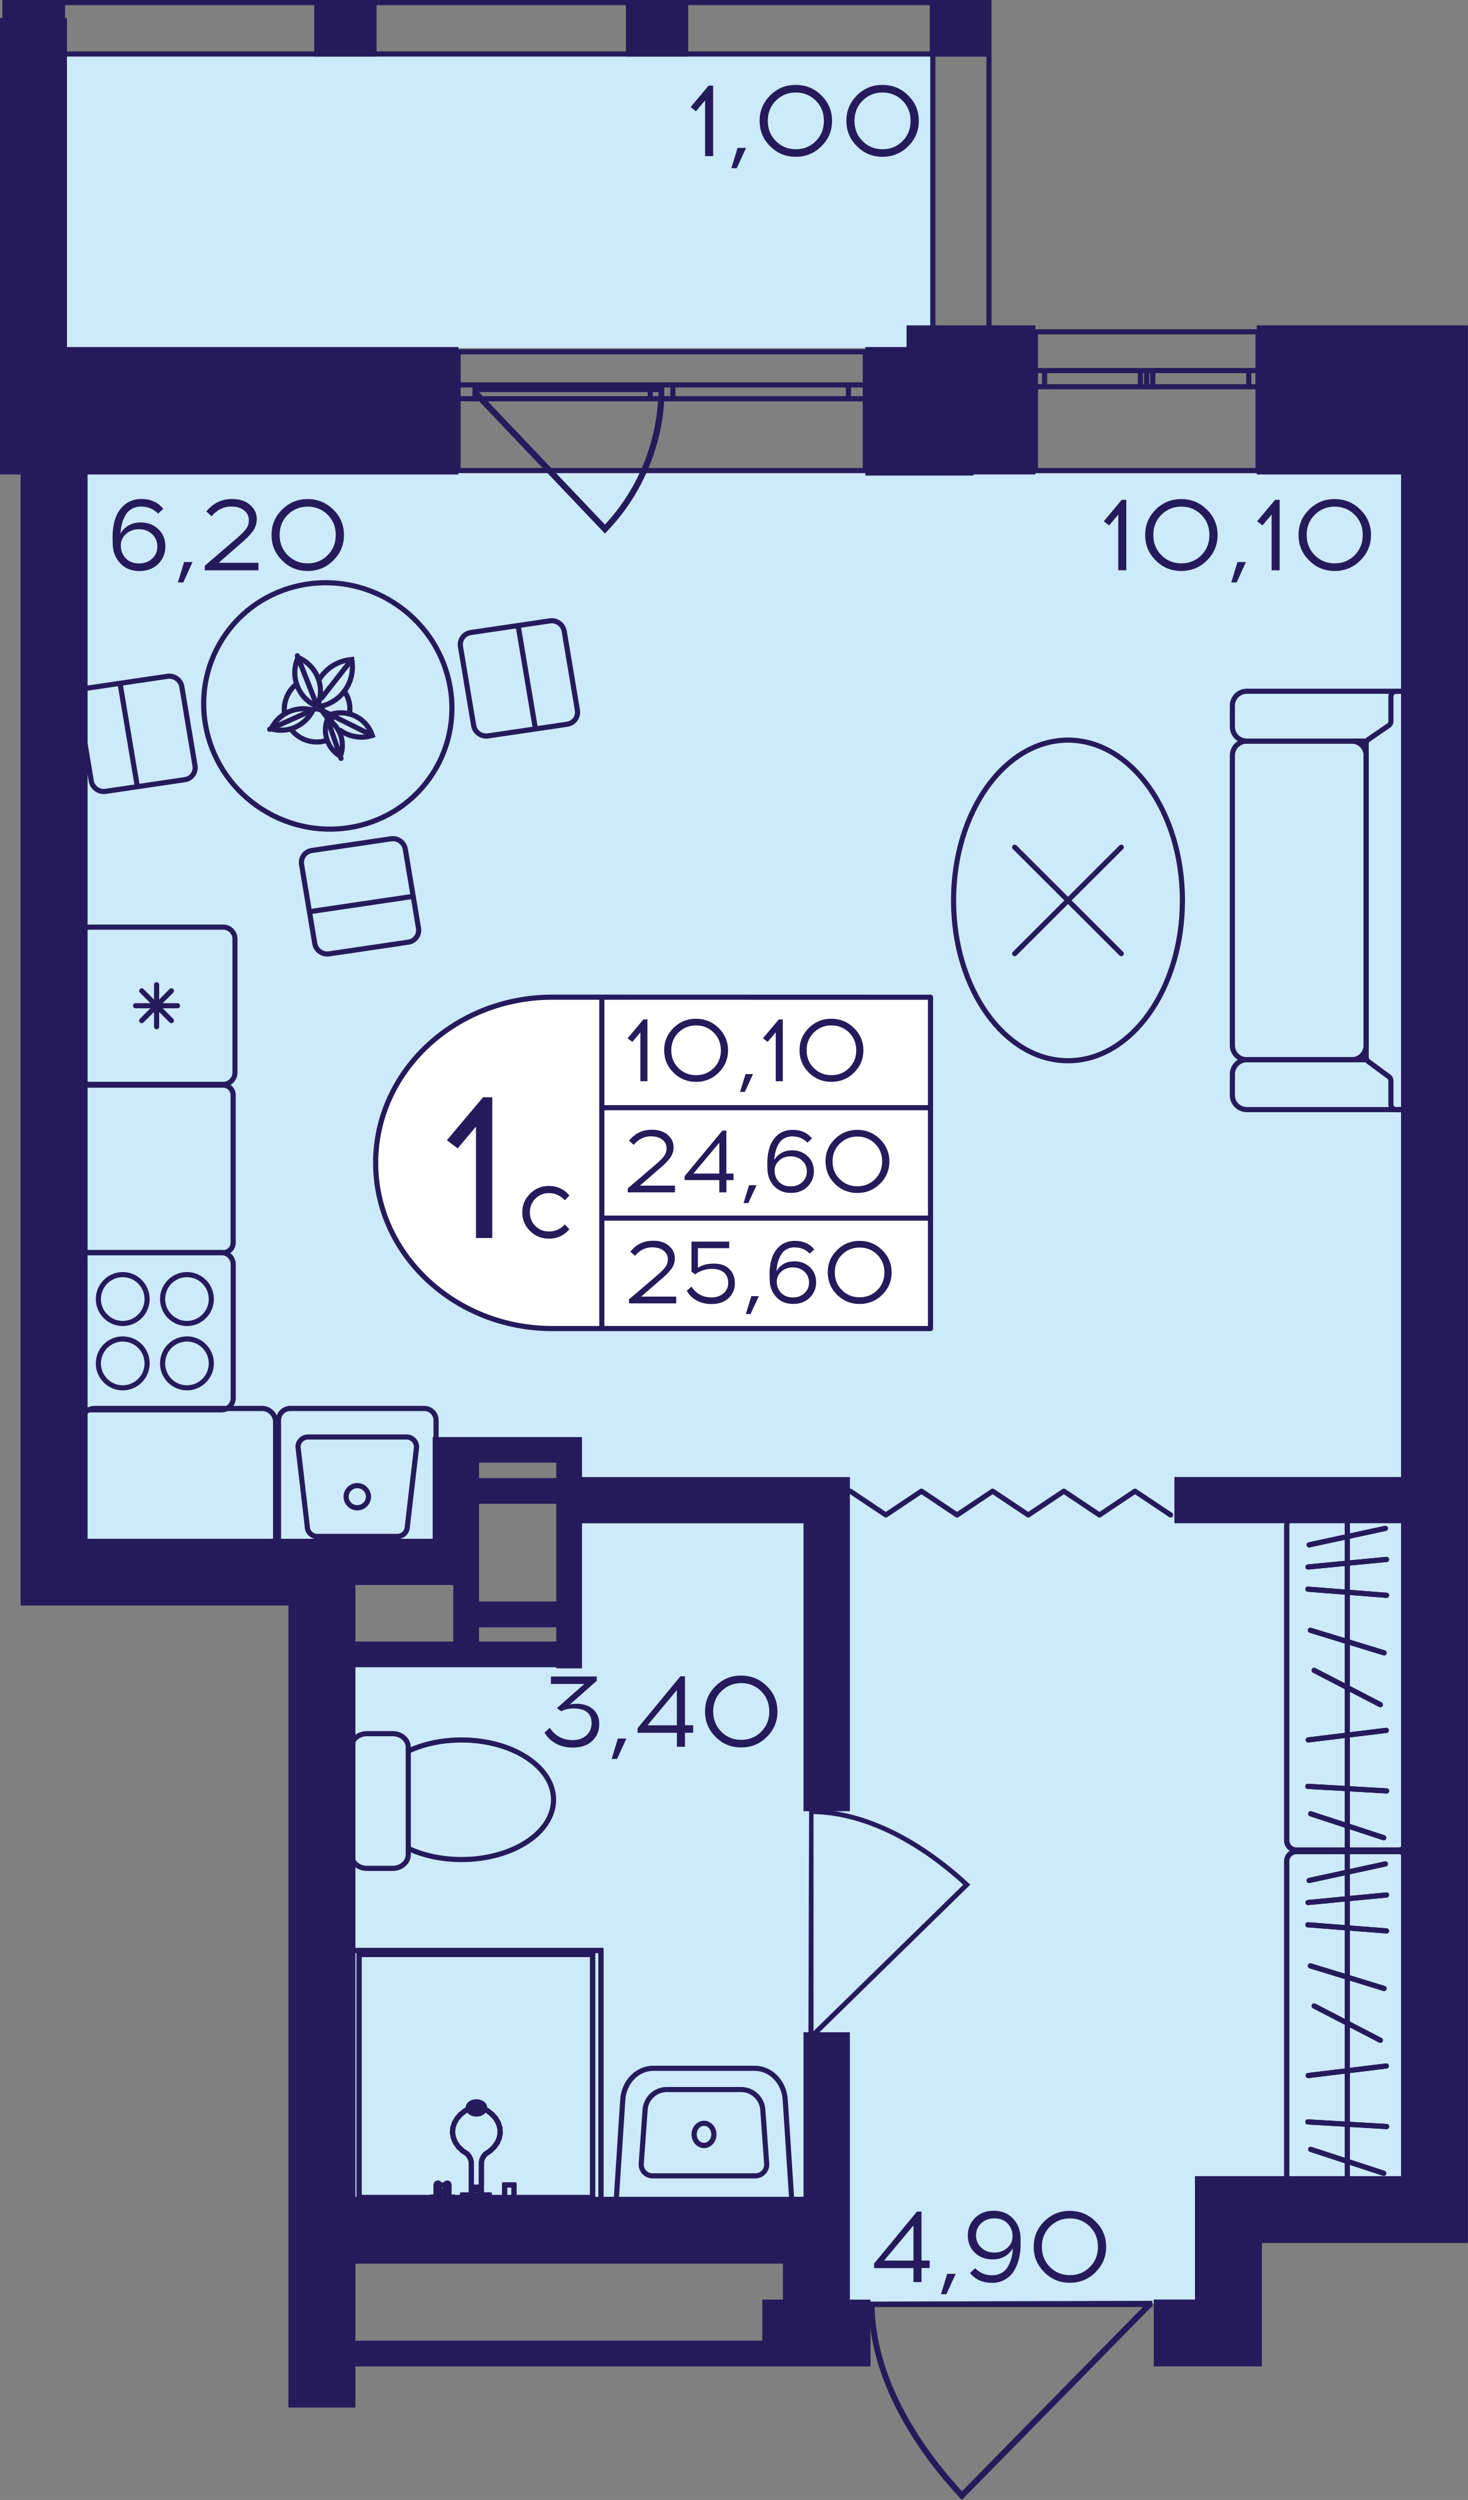 <?xml version="1.0" encoding="utf-8"?>
<!-- Generator: Adobe Illustrator 24.3.0, SVG Export Plug-In . SVG Version: 6.00 Build 0)  -->
<svg version="1.1" id="Слой_1" xmlns="http://www.w3.org/2000/svg" xmlns:xlink="http://www.w3.org/1999/xlink" x="0px" y="0px"
	 viewBox="0 0 235.02 400" style="enable-background:new 0 0 235.02 400;" xml:space="preserve">
<rect x="0" y="0" width="235.02" height="400" fill="#808080" stroke="none"/>
<path style="fill:#CDEAFA;" d="M49.89,358.48c27.49,0,54.97,0,82.46,0c0,3.35,0,6.7,0,10.05c20.89,0,41.78,0,62.67,0
	c0-4.45,0-8.89,0-13.34c12.09,0,24.19,0,36.28,0c0-93.23,0-186.46,0-279.69c-74.77,0-149.53,0-224.3,0c0,58.19,0,116.38,0,174.57
	c21.99,0,43.98,0,65.97,0c0-6.58,0-13.16,0-19.74c6.6,1.1,13.19,2.19,19.79,3.29c0,9.87,0,19.74,0,29.61
	c-14.29,1.04-28.59,2.08-42.88,3.11C49.89,297.06,49.89,327.77,49.89,358.48z"/>
<rect x="8.42" y="8.93" transform="matrix(-1 -1.224647e-16 1.224647e-16 -1 157.502 64.633)" style="fill:#CDEAFA;" width="140.66" height="46.77"/>
<g>
	<path style="fill:none;stroke:#251B5B;stroke-width:0.824;stroke-miterlimit:10;" d="M73.34,56.29l65.19,0v19l-65.19,0V56.29z
		 M138.54,56.29l-65.19,0 M138.54,75.29l-65.19,0 M138.54,61.59h-2.71v2.22h2.71V61.59z M105.92,63.8h1.8v-2.22h-1.8V63.8z
		 M135.83,61.59h-28.11v2.22l28.11,0V61.59z M105.92,61.59h-1.82v2.22h1.82V61.59z M73.34,63.8h2.71v-2.22h-2.71V63.8z M104.1,61.59
		H76.05v2.22h28.05V61.59z M138.54,61.59h-2.71 M135.83,61.59v2.22 M135.83,63.8h2.71 M105.92,63.8h1.8 M107.72,63.8v-2.22
		 M107.72,61.59h-1.8 M135.83,61.59h-28.11 M107.72,63.8l28.11,0 M105.92,61.59h-1.82 M104.1,61.59v2.22 M104.1,63.8h1.82
		 M73.34,63.8h2.71 M76.05,63.8v-2.22 M76.05,61.59h-2.71 M104.1,61.59H76.05 M76.05,63.8h28.05"/>
</g>
<g>
	<path style="fill:none;stroke:#251B5B;stroke-width:0.824;stroke-miterlimit:10;" d="M165.76,53.09l35.65,0v22.2h-35.65V53.09z
		 M201.4,53.09l-35.65,0 M201.4,75.3h-35.65 M201.4,59.29h-1.48v2.59h1.48V59.29z M183.57,61.88h0.98v-2.59h-0.98V61.88z
		 M199.92,59.29h-15.37v2.59h15.37V59.29z M183.57,59.29h-1v2.59h1V59.29z M165.76,61.88h1.48v-2.59h-1.48V61.88z M182.57,59.29
		l-15.34,0v2.59l15.34,0V59.29z M201.4,59.29h-1.48 M199.92,59.29v2.59 M199.92,61.88h1.48 M183.57,61.88h0.98 M184.55,61.88v-2.59
		 M184.55,59.29h-0.98 M199.92,59.29h-15.37 M184.55,61.88h15.37 M183.57,59.29h-1 M182.57,59.29v2.59 M182.57,61.88h1
		 M165.76,61.88h1.48 M167.24,61.88v-2.59 M167.24,59.29h-1.48 M182.57,59.29l-15.34,0 M167.24,61.88l15.34,0"/>
</g>
<g>
	<rect x="0.41" y="0" style="fill:#251B5B;" width="9.98" height="9.05"/>
	<rect x="148.85" y="0" style="fill:#251B5B;" width="9.81" height="9.05"/>
	<rect x="100.21" y="0" style="fill:#251B5B;" width="9.98" height="9.05"/>
	<rect x="50.31" y="0" style="fill:#251B5B;" width="9.98" height="9.05"/>
	<g>
		<path style="fill:#251B5B;" d="M9.57,0.82l0,55.41H1.24l0-55.41H9.57 M10.39,0H0.41l0,57.05h9.98L10.39,0L10.39,0z"/>
	</g>
	<g>
		<path style="fill:#251B5B;" d="M157.92,0.82v55.41h-8.16V0.82H157.92 M158.74,0h-9.81v57.05h9.81V0L158.74,0z"/>
	</g>
	<g>
		<path style="fill:#251B5B;" d="M157.83,0.82v7.4l-156.6,0l0-7.4L157.83,0.82 M158.65,0L0.41,0l0,9.05l158.24,0V0L158.65,0z"/>
	</g>
</g>
<g>
	<path style="fill:#251B5B;" d="M97.2,85c1.68-1.75,3.14-3.66,4.38-5.7c4.41-7.29,4.72-14.1,4.76-15.48
		c0.03-0.87,0.01-1.59-0.01-2.05c-0.28-0.01-0.57-0.03-0.85-0.04H75.73l-0.07-0.07c0.02,0.5,0.03,1,0.05,1.49l21.13,22.21L97.2,85z
		 M76.69,62.74h28.74c-0.23,7.96-3.23,15.44-8.58,21.19L76.69,62.74z"/>
</g>
<polyline style="fill:none;stroke:#251B5B;stroke-width:0.824;stroke-linecap:round;stroke-linejoin:round;stroke-miterlimit:10;" points="
	136.12,238.59 141.82,242.4 147.52,238.59 153.22,242.4 158.92,238.59 164.62,242.4 170.32,238.59 176.02,242.4 181.71,238.59 
	187.41,242.4 "/>
<path style="fill:#251B5B;" d="M138.95,368.26c0,0.29,0.01,0.57,0.01,0.87h0.12c0.29,13.24,9.21,24.77,14.57,30.52l0.33,0.35
	l30.33-30.87h0.19c0-0.33,0-0.67,0-1C169.32,368.17,154.13,368.21,138.95,368.26z M182.97,369.13L154,398.61
	c-5.29-5.75-13.69-16.84-13.98-29.48L182.97,369.13z"/>
<path style="fill:#251B5B;" d="M129.53,289.38c0.24,0,0.47,0.01,0.71,0.01v0.1c10.77,0.24,20.14,7.45,24.81,11.79l0.29,0.27
	l-25.1,24.54v0.16c-0.27,0-0.54,0-0.82,0C129.46,313.95,129.5,301.67,129.53,289.38z M130.24,324.99l23.97-23.43
	c-4.67-4.28-13.69-11.08-23.97-11.31L130.24,324.99z"/>
<g>
	<path style="fill:none;stroke:#251B5B;stroke-width:0.824;stroke-miterlimit:10;" d="M226.75,116.28v-3.38
		c0-1.26-1.04-2.3-2.31-2.3h-0.92l-23.91,0c-1.27,0-2.31,1.03-2.31,2.3v3.38c0,1.28,1.04,2.3,2.31,2.3l19.23,0"/>
	<path style="fill:none;stroke:#251B5B;stroke-width:0.824;stroke-miterlimit:10;" d="M226.75,171.86v3.38
		c0,1.28-1.04,2.3-2.31,2.3h-0.92h-23.91c-1.27,0-2.31-1.02-2.31-2.3l0-3.38c0-1.26,1.04-2.3,2.31-2.3h19.2"/>
	<path style="fill:none;stroke:#251B5B;stroke-width:0.824;stroke-miterlimit:10;" d="M197.3,167.26l0-46.38
		c0-1.27,1.03-2.3,2.3-2.3h16.81c1.27,0,2.3,1.03,2.3,2.3l0,46.38c0,1.27-1.03,2.3-2.3,2.3H199.6
		C198.33,169.56,197.3,168.53,197.3,167.26z"/>
	<path style="fill:none;stroke:#251B5B;stroke-width:0.824;stroke-miterlimit:10;" d="M222.35,172.27l-3.3-2.43
		c-0.21-0.15-0.33-0.4-0.33-0.66l0-50.19c0-0.27,0.13-0.52,0.35-0.67l3.26-2.24c0.22-0.15,0.35-0.4,0.35-0.67v-3.97
		c0-0.45,0.37-0.82,0.83-0.82h0.92c1.28,0,2.31,1.03,2.31,2.3l0,62.33c0,1.27-1.03,2.3-2.31,2.3h-0.92c-0.46,0-0.83-0.37-0.83-0.82
		v-3.79C222.68,172.67,222.56,172.42,222.35,172.27z"/>
</g>
<g>
	
		<ellipse style="fill:none;stroke:#251B5B;stroke-width:0.824;stroke-miterlimit:10;" cx="170.98" cy="144.07" rx="18.32" ry="25.65"/>
	<g>
		
			<line style="fill:none;stroke:#251B5B;stroke-width:0.824;stroke-linecap:round;stroke-miterlimit:10;" x1="179.51" y1="152.58" x2="162.45" y2="135.56"/>
		
			<line style="fill:none;stroke:#251B5B;stroke-width:0.824;stroke-linecap:round;stroke-miterlimit:10;" x1="179.51" y1="135.56" x2="162.45" y2="152.58"/>
	</g>
</g>
<g>
	<g>
		<g>
			<path style="fill:#251B5B;" d="M223.82,296.66c0.64,0,1.16,0.52,1.16,1.16v50.33c0,0.64-0.52,1.16-1.16,1.16h-16.26
				c-0.64,0-1.16-0.52-1.16-1.16v-50.33c0-0.64,0.52-1.16,1.16-1.16H223.82 M223.82,295.84h-16.26c-1.1,0-1.98,0.89-1.98,1.98v50.33
				c0,1.1,0.89,1.98,1.98,1.98h16.26c1.1,0,1.98-0.89,1.98-1.98v-50.33C225.8,296.72,224.91,295.84,223.82,295.84L223.82,295.84z"/>
		</g>
	</g>
	
		<line style="fill:none;stroke:#251B5B;stroke-width:0.824;stroke-miterlimit:10;" x1="215.69" y1="350.14" x2="215.69" y2="296.02"/>
	
		<line style="fill:none;stroke:#251B5B;stroke-width:0.824;stroke-linecap:round;stroke-miterlimit:10;" x1="221.99" y1="340.25" x2="209.38" y2="339.51"/>
	
		<line style="fill:none;stroke:#251B5B;stroke-width:0.824;stroke-linecap:round;stroke-miterlimit:10;" x1="221.94" y1="330.56" x2="209.44" y2="332.09"/>
	
		<line style="fill:none;stroke:#251B5B;stroke-width:0.824;stroke-linecap:round;stroke-miterlimit:10;" x1="221.79" y1="298.23" x2="209.59" y2="300.88"/>
	
		<line style="fill:none;stroke:#251B5B;stroke-width:0.824;stroke-linecap:round;stroke-miterlimit:10;" x1="220.99" y1="326.45" x2="210.39" y2="320.96"/>
	
		<line style="fill:none;stroke:#251B5B;stroke-width:0.824;stroke-linecap:round;stroke-miterlimit:10;" x1="221.59" y1="318.16" x2="209.79" y2="314.54"/>
	
		<line style="fill:none;stroke:#251B5B;stroke-width:0.824;stroke-linecap:round;stroke-miterlimit:10;" x1="221.98" y1="308.95" x2="209.39" y2="307.97"/>
	
		<line style="fill:none;stroke:#251B5B;stroke-width:0.824;stroke-linecap:round;stroke-miterlimit:10;" x1="221.97" y1="303.2" x2="209.41" y2="304.41"/>
	
		<line style="fill:none;stroke:#251B5B;stroke-width:0.824;stroke-linecap:round;stroke-miterlimit:10;" x1="221.53" y1="347.73" x2="209.84" y2="343.9"/>
	<g>
		<g>
			<path style="fill:#251B5B;" d="M223.82,296.66c0.64,0,1.16,0.52,1.16,1.16v50.33c0,0.64-0.52,1.16-1.16,1.16h-16.26
				c-0.64,0-1.16-0.52-1.16-1.16v-50.33c0-0.64,0.52-1.16,1.16-1.16H223.82 M223.82,295.84h-16.26c-1.1,0-1.98,0.89-1.98,1.98v50.33
				c0,1.1,0.89,1.98,1.98,1.98h16.26c1.1,0,1.98-0.89,1.98-1.98v-50.33C225.8,296.72,224.91,295.84,223.82,295.84L223.82,295.84z"/>
		</g>
	</g>
	
		<line style="fill:none;stroke:#251B5B;stroke-width:0.824;stroke-miterlimit:10;" x1="215.69" y1="350.14" x2="215.69" y2="296.02"/>
	
		<line style="fill:none;stroke:#251B5B;stroke-width:0.824;stroke-linecap:round;stroke-miterlimit:10;" x1="221.99" y1="340.25" x2="209.38" y2="339.51"/>
	
		<line style="fill:none;stroke:#251B5B;stroke-width:0.824;stroke-linecap:round;stroke-miterlimit:10;" x1="221.94" y1="330.56" x2="209.44" y2="332.09"/>
	
		<line style="fill:none;stroke:#251B5B;stroke-width:0.824;stroke-linecap:round;stroke-miterlimit:10;" x1="221.79" y1="298.23" x2="209.59" y2="300.88"/>
	
		<line style="fill:none;stroke:#251B5B;stroke-width:0.824;stroke-linecap:round;stroke-miterlimit:10;" x1="220.99" y1="326.45" x2="210.39" y2="320.96"/>
	
		<line style="fill:none;stroke:#251B5B;stroke-width:0.824;stroke-linecap:round;stroke-miterlimit:10;" x1="221.59" y1="318.16" x2="209.79" y2="314.54"/>
	
		<line style="fill:none;stroke:#251B5B;stroke-width:0.824;stroke-linecap:round;stroke-miterlimit:10;" x1="221.98" y1="308.95" x2="209.39" y2="307.97"/>
	
		<line style="fill:none;stroke:#251B5B;stroke-width:0.824;stroke-linecap:round;stroke-miterlimit:10;" x1="221.97" y1="303.2" x2="209.41" y2="304.41"/>
	
		<line style="fill:none;stroke:#251B5B;stroke-width:0.824;stroke-linecap:round;stroke-miterlimit:10;" x1="221.53" y1="347.73" x2="209.84" y2="343.9"/>
</g>
<g>
	<g>
		<g>
			<path style="fill:#251B5B;" d="M223.82,242.96c0.64,0,1.16,0.52,1.16,1.16v50.33c0,0.64-0.52,1.16-1.16,1.16h-16.26
				c-0.64,0-1.16-0.52-1.16-1.16v-50.33c0-0.64,0.52-1.16,1.16-1.16H223.82 M223.82,242.14h-16.26c-1.1,0-1.98,0.89-1.98,1.98v50.33
				c0,1.1,0.89,1.98,1.98,1.98h16.26c1.1,0,1.98-0.89,1.98-1.98v-50.33C225.8,243.03,224.91,242.14,223.82,242.14L223.82,242.14z"/>
		</g>
	</g>
	
		<line style="fill:none;stroke:#251B5B;stroke-width:0.824;stroke-miterlimit:10;" x1="215.69" y1="296.44" x2="215.69" y2="242.33"/>
	
		<line style="fill:none;stroke:#251B5B;stroke-width:0.824;stroke-linecap:round;stroke-miterlimit:10;" x1="221.99" y1="286.55" x2="209.38" y2="285.82"/>
	
		<line style="fill:none;stroke:#251B5B;stroke-width:0.824;stroke-linecap:round;stroke-miterlimit:10;" x1="221.94" y1="276.86" x2="209.44" y2="278.39"/>
	
		<line style="fill:none;stroke:#251B5B;stroke-width:0.824;stroke-linecap:round;stroke-miterlimit:10;" x1="221.79" y1="244.54" x2="209.59" y2="247.18"/>
	
		<line style="fill:none;stroke:#251B5B;stroke-width:0.824;stroke-linecap:round;stroke-miterlimit:10;" x1="220.99" y1="272.75" x2="210.39" y2="267.26"/>
	
		<line style="fill:none;stroke:#251B5B;stroke-width:0.824;stroke-linecap:round;stroke-miterlimit:10;" x1="221.59" y1="264.46" x2="209.79" y2="260.85"/>
	
		<line style="fill:none;stroke:#251B5B;stroke-width:0.824;stroke-linecap:round;stroke-miterlimit:10;" x1="221.98" y1="255.25" x2="209.39" y2="254.27"/>
	
		<line style="fill:none;stroke:#251B5B;stroke-width:0.824;stroke-linecap:round;stroke-miterlimit:10;" x1="221.97" y1="249.51" x2="209.41" y2="250.72"/>
	
		<line style="fill:none;stroke:#251B5B;stroke-width:0.824;stroke-linecap:round;stroke-miterlimit:10;" x1="221.53" y1="294.04" x2="209.84" y2="290.21"/>
	<g>
		<g>
			<path style="fill:#251B5B;" d="M223.82,242.96c0.64,0,1.16,0.52,1.16,1.16v50.33c0,0.64-0.52,1.16-1.16,1.16h-16.26
				c-0.64,0-1.16-0.52-1.16-1.16v-50.33c0-0.64,0.52-1.16,1.16-1.16H223.82 M223.82,242.14h-16.26c-1.1,0-1.98,0.89-1.98,1.98v50.33
				c0,1.1,0.89,1.98,1.98,1.98h16.26c1.1,0,1.98-0.89,1.98-1.98v-50.33C225.8,243.03,224.91,242.14,223.82,242.14L223.82,242.14z"/>
		</g>
	</g>
	
		<line style="fill:none;stroke:#251B5B;stroke-width:0.824;stroke-miterlimit:10;" x1="215.69" y1="296.44" x2="215.69" y2="242.33"/>
	
		<line style="fill:none;stroke:#251B5B;stroke-width:0.824;stroke-linecap:round;stroke-miterlimit:10;" x1="221.99" y1="286.55" x2="209.38" y2="285.82"/>
	
		<line style="fill:none;stroke:#251B5B;stroke-width:0.824;stroke-linecap:round;stroke-miterlimit:10;" x1="221.94" y1="276.86" x2="209.44" y2="278.39"/>
	
		<line style="fill:none;stroke:#251B5B;stroke-width:0.824;stroke-linecap:round;stroke-miterlimit:10;" x1="221.79" y1="244.54" x2="209.59" y2="247.18"/>
	
		<line style="fill:none;stroke:#251B5B;stroke-width:0.824;stroke-linecap:round;stroke-miterlimit:10;" x1="220.99" y1="272.75" x2="210.39" y2="267.26"/>
	
		<line style="fill:none;stroke:#251B5B;stroke-width:0.824;stroke-linecap:round;stroke-miterlimit:10;" x1="221.59" y1="264.46" x2="209.79" y2="260.85"/>
	
		<line style="fill:none;stroke:#251B5B;stroke-width:0.824;stroke-linecap:round;stroke-miterlimit:10;" x1="221.98" y1="255.25" x2="209.39" y2="254.27"/>
	
		<line style="fill:none;stroke:#251B5B;stroke-width:0.824;stroke-linecap:round;stroke-miterlimit:10;" x1="221.97" y1="249.51" x2="209.41" y2="250.72"/>
	
		<line style="fill:none;stroke:#251B5B;stroke-width:0.824;stroke-linecap:round;stroke-miterlimit:10;" x1="221.53" y1="294.04" x2="209.84" y2="290.21"/>
</g>
<g>
	<g>
		<path style="fill:#251B5B;" d="M112.71,340.14c0.65,0,1.17,0.61,1.17,1.36c0,0.75-0.53,1.36-1.17,1.36s-1.17-0.61-1.17-1.36
			C111.53,340.76,112.06,340.14,112.71,340.14 M112.71,339.32c-1.1,0-2,0.98-2,2.19c0,1.21,0.89,2.19,2,2.19s2-0.98,2-2.19
			C114.7,340.3,113.81,339.32,112.71,339.32L112.71,339.32z"/>
	</g>
	<g>
		<path style="fill:#251B5B;" d="M104.58,330.52v0.82l16.25,0c2.34,0,4.3,2.03,4.47,4.63l1.02,15.63H99.1l1.02-15.63
			c0.17-2.59,2.13-4.63,4.47-4.63V330.52 M104.58,330.52c-2.78,0-5.09,2.36-5.29,5.4l-1.07,16.51l28.97,0l-1.07-16.51
			c-0.2-3.04-2.51-5.4-5.29-5.4H104.58L104.58,330.52z"/>
	</g>
	<g>
		<path style="fill:#251B5B;" d="M106.75,333.92v0.82h11.91c1.6,0,2.94,1.25,3.05,2.84l0.62,8.65c0.03,0.39-0.1,0.76-0.37,1.05
			c-0.27,0.29-0.63,0.45-1.03,0.45l-16.46,0c-0.39,0-0.76-0.16-1.03-0.45c-0.27-0.29-0.4-0.66-0.37-1.05l0.62-8.65
			c0.11-1.59,1.46-2.84,3.05-2.84V333.92 M106.75,333.92c-2.04,0-3.73,1.57-3.88,3.6l-0.62,8.65c-0.09,1.29,0.93,2.38,2.22,2.38
			l16.46,0c1.29,0,2.31-1.09,2.22-2.38l-0.62-8.65c-0.14-2.03-1.84-3.6-3.88-3.6H106.75L106.75,333.92z"/>
	</g>
</g>
<g>
	<g>
		<path style="fill:none;stroke:#251B5B;stroke-width:0.824;stroke-miterlimit:10;" d="M65.36,280.18v-0.61
			c0-1.2-1.12-2.18-2.48-2.18h-4.14c-1.38,0-2.48,0.98-2.48,2.18v17.19c0,1.2,1.1,2.18,2.48,2.18h4.14c1.36,0,2.48-0.98,2.48-2.18
			v-1.01"/>
	</g>
	<g>
		<path style="fill:none;stroke:#251B5B;stroke-width:0.824;stroke-miterlimit:10;" d="M88.62,287.96c0-5.28-6.59-9.56-14.73-9.56
			c-3.17,0-6.13,0.65-8.53,1.78v15.57c2.4,1.13,5.36,1.78,8.53,1.78C82.03,297.53,88.62,293.25,88.62,287.96z"/>
	</g>
</g>
<g>
	<polyline style="fill:none;stroke:#251B5B;stroke-width:0.824;stroke-miterlimit:10;" points="56.17,352.23 56.17,312.09 
		96.21,312.09 96.21,352.23 56.17,352.23 	"/>
	<path style="fill:none;stroke:#251B5B;stroke-width:0.824;stroke-miterlimit:10;" d="M96.24,352.44l-40.05,0
		c-0.16,0-0.3-0.09-0.3-0.2c0-0.11,0.13-0.2,0.3-0.2l40.02,0c0.16,0,0.3,0.09,0.3,0.2C96.51,352.34,96.4,352.43,96.24,352.44z"/>
	
		<line style="fill:none;stroke:#251B5B;stroke-width:0.824;stroke-linecap:round;stroke-linejoin:round;" x1="96.21" y1="312.09" x2="96.21" y2="352.23"/>
	
		<line style="fill:none;stroke:#251B5B;stroke-width:0.824;stroke-linecap:round;stroke-linejoin:round;" x1="56.17" y1="312.09" x2="96.21" y2="312.09"/>
	<path style="fill:none;stroke:#251B5B;stroke-width:0.824;stroke-miterlimit:10;" d="M56.17,352.44c-0.16,0-0.3-0.09-0.3-0.2
		l0-40.14c0-0.11,0.13-0.2,0.3-0.2c0.16,0,0.3,0.09,0.3,0.2l0,40.14C56.46,352.35,56.33,352.44,56.17,352.44z"/>
	<polyline style="fill:none;stroke:#251B5B;stroke-width:0.824;stroke-miterlimit:10;" points="57.5,351.61 57.5,312.72 
		94.87,312.72 94.87,351.61 57.5,351.61 	"/>
	
		<line style="fill:none;stroke:#251B5B;stroke-width:0.824;stroke-linecap:round;stroke-linejoin:round;" x1="94.87" y1="351.61" x2="57.5" y2="351.61"/>
	
		<line style="fill:none;stroke:#251B5B;stroke-width:0.824;stroke-linecap:round;stroke-linejoin:round;" x1="94.87" y1="312.72" x2="94.87" y2="351.61"/>
	
		<line style="fill:none;stroke:#251B5B;stroke-width:0.824;stroke-linecap:round;stroke-linejoin:round;" x1="57.5" y1="312.72" x2="94.87" y2="312.72"/>
	
		<line style="fill:none;stroke:#251B5B;stroke-width:0.824;stroke-linecap:round;stroke-linejoin:round;" x1="57.5" y1="351.61" x2="57.5" y2="312.72"/>
	<polyline style="fill:none;stroke:#251B5B;stroke-width:0.824;stroke-miterlimit:10;" points="70.1,352.06 70.1,350.63 
		71.59,350.63 71.59,352.06 70.1,352.06 	"/>
	<path style="fill:none;stroke:#251B5B;stroke-width:0.824;stroke-miterlimit:10;" d="M71.89,351.86c0,0.17-0.13,0.31-0.29,0.31
		h-1.5c-0.16,0-0.3-0.14-0.3-0.32s0.13-0.32,0.3-0.32h1.5c0.16,0,0.29,0.14,0.29,0.31C71.89,351.85,71.89,351.85,71.89,351.86z"/>
	<path style="fill:none;stroke:#251B5B;stroke-width:0.824;stroke-miterlimit:10;" d="M71.59,352.16c-0.16,0-0.3-0.14-0.3-0.32
		v-2.24c0-0.17,0.13-0.32,0.3-0.32s0.3,0.14,0.3,0.32l0,2.24C71.89,352.02,71.76,352.16,71.59,352.16z"/>
	
		<line style="fill:none;stroke:#251B5B;stroke-width:0.824;stroke-linecap:round;stroke-linejoin:round;" x1="70.1" y1="349.6" x2="71.59" y2="349.6"/>
	<path style="fill:none;stroke:#251B5B;stroke-width:0.824;stroke-miterlimit:10;" d="M70.1,352.16c-0.16,0-0.3-0.14-0.3-0.32
		v-2.24c0-0.17,0.13-0.32,0.3-0.32c0.16,0,0.3,0.14,0.3,0.32v2.24C70.4,352.02,70.26,352.16,70.1,352.16z"/>
	<polyline style="fill:none;stroke:#251B5B;stroke-width:0.824;stroke-miterlimit:10;" points="80.78,351.84 80.78,349.6 
		82.28,349.6 82.28,351.84 80.78,351.84 	"/>
	
		<line style="fill:none;stroke:#251B5B;stroke-width:0.824;stroke-linecap:round;stroke-linejoin:round;" x1="82.28" y1="351.84" x2="80.78" y2="351.84"/>
	
		<line style="fill:none;stroke:#251B5B;stroke-width:0.824;stroke-linecap:round;stroke-linejoin:round;" x1="82.28" y1="349.6" x2="82.28" y2="351.84"/>
	
		<line style="fill:none;stroke:#251B5B;stroke-width:0.824;stroke-linecap:round;stroke-linejoin:round;" x1="80.78" y1="349.6" x2="82.28" y2="349.6"/>
	
		<line style="fill:none;stroke:#251B5B;stroke-width:0.824;stroke-linecap:round;stroke-linejoin:round;" x1="80.78" y1="351.84" x2="80.78" y2="349.6"/>
	<polyline style="fill:none;stroke:#251B5B;stroke-width:0.824;stroke-miterlimit:10;" points="69.11,352.12 69.11,351.84 
		72.58,351.84 72.58,352.12 69.11,352.12 	"/>
	<path style="fill:none;stroke:#251B5B;stroke-width:0.824;stroke-miterlimit:10;" d="M72.58,352.44h-3.47
		c-0.16,0-0.3-0.14-0.3-0.32c0-0.17,0.13-0.32,0.3-0.32h3.45c0,0,0,0,0.01,0c0.16,0,0.29,0.14,0.29,0.31
		C72.87,352.29,72.74,352.44,72.58,352.44z"/>
	<path style="fill:none;stroke:#251B5B;stroke-width:0.824;stroke-miterlimit:10;" d="M72.57,352.44c-0.16,0-0.3-0.14-0.3-0.32
		v-0.28c0-0.17,0.13-0.32,0.3-0.32s0.3,0.14,0.3,0.32v0.28C72.87,352.3,72.73,352.44,72.57,352.44z"/>
	<path style="fill:none;stroke:#251B5B;stroke-width:0.824;stroke-miterlimit:10;" d="M72.58,352.17h-3.47
		c-0.16,0-0.3-0.14-0.3-0.32s0.13-0.32,0.3-0.32h3.45c0,0,0,0,0.01,0c0.16,0,0.29,0.14,0.29,0.31
		C72.87,352.02,72.74,352.16,72.58,352.17z"/>
	<path style="fill:none;stroke:#251B5B;stroke-width:0.824;stroke-miterlimit:10;" d="M69.11,352.44c-0.16,0-0.3-0.14-0.3-0.32
		v-0.28c0-0.17,0.13-0.32,0.3-0.32s0.3,0.14,0.3,0.32v0.28C69.41,352.3,69.28,352.44,69.11,352.44z"/>
	<polyline style="fill:none;stroke:#251B5B;stroke-width:0.824;stroke-miterlimit:10;" points="79.79,352.12 79.79,351.84 
		83.26,351.84 83.26,352.12 79.79,352.12 	"/>
	
		<line style="fill:none;stroke:#251B5B;stroke-width:0.824;stroke-linecap:round;stroke-linejoin:round;" x1="83.26" y1="352.12" x2="79.79" y2="352.12"/>
	
		<line style="fill:none;stroke:#251B5B;stroke-width:0.824;stroke-linecap:round;stroke-linejoin:round;" x1="83.26" y1="351.84" x2="83.26" y2="352.12"/>
	
		<line style="fill:none;stroke:#251B5B;stroke-width:0.824;stroke-linecap:round;stroke-linejoin:round;" x1="79.79" y1="351.84" x2="83.26" y2="351.84"/>
	
		<line style="fill:none;stroke:#251B5B;stroke-width:0.824;stroke-linecap:round;stroke-linejoin:round;" x1="79.79" y1="352.12" x2="79.79" y2="351.84"/>
	<polyline style="fill:none;stroke:#251B5B;stroke-width:0.824;stroke-miterlimit:10;" points="75.9,349.97 75.84,349.98 
		75.77,349.97 75.71,349.96 75.65,349.94 75.6,349.92 75.55,349.88 75.52,349.85 75.49,349.8 75.47,349.76 75.46,349.71 
		75.46,346.39 75.46,345.93 75.34,345.49 75.14,345.06 74.84,344.67 74.05,344.13 73.4,343.5 72.9,342.8 72.59,342.04 72.45,341.26 
		72.5,340.46 72.74,339.7 73.17,338.96 73.75,338.3 74.48,337.72 74.8,337.55 75.14,337.41 75.51,337.31 75.9,337.26 76.63,337.26 
		77.02,337.31 77.39,337.41 77.74,337.55 78.05,337.72 78.78,338.3 79.37,338.96 79.79,339.7 80.02,340.46 80.08,341.26 
		79.95,342.04 79.63,342.8 79.13,343.5 78.48,344.13 77.69,344.67 77.39,345.06 77.18,345.49 77.08,345.93 77.07,346.39 
		77.07,349.71 77.06,349.76 77.04,349.8 77.01,349.85 76.98,349.88 76.93,349.92 76.88,349.94 76.82,349.96 76.76,349.97 
		76.7,349.98 76.63,349.97 75.9,349.97 	"/>
	
		<line style="fill:none;stroke:#251B5B;stroke-width:0.824;stroke-linecap:round;stroke-linejoin:round;" x1="76.63" y1="349.97" x2="75.9" y2="349.97"/>
	
		<line style="fill:none;stroke:#251B5B;stroke-width:0.824;stroke-linecap:round;stroke-linejoin:round;" x1="76.7" y1="349.98" x2="76.63" y2="349.97"/>
	
		<line style="fill:none;stroke:#251B5B;stroke-width:0.824;stroke-linecap:round;stroke-linejoin:round;" x1="76.76" y1="349.97" x2="76.7" y2="349.98"/>
	
		<line style="fill:none;stroke:#251B5B;stroke-width:0.824;stroke-linecap:round;stroke-linejoin:round;" x1="76.82" y1="349.96" x2="76.76" y2="349.97"/>
	
		<line style="fill:none;stroke:#251B5B;stroke-width:0.824;stroke-linecap:round;stroke-linejoin:round;" x1="76.88" y1="349.94" x2="76.82" y2="349.96"/>
	
		<line style="fill:none;stroke:#251B5B;stroke-width:0.824;stroke-linecap:round;stroke-linejoin:round;" x1="76.93" y1="349.92" x2="76.88" y2="349.94"/>
	
		<line style="fill:none;stroke:#251B5B;stroke-width:0.824;stroke-linecap:round;stroke-linejoin:round;" x1="76.98" y1="349.88" x2="76.93" y2="349.92"/>
	
		<line style="fill:none;stroke:#251B5B;stroke-width:0.824;stroke-linecap:round;stroke-linejoin:round;" x1="77.01" y1="349.84" x2="76.98" y2="349.88"/>
	
		<line style="fill:none;stroke:#251B5B;stroke-width:0.824;stroke-linecap:round;stroke-linejoin:round;" x1="77.04" y1="349.8" x2="77.01" y2="349.84"/>
	
		<line style="fill:none;stroke:#251B5B;stroke-width:0.824;stroke-linecap:round;stroke-linejoin:round;" x1="77.06" y1="349.75" x2="77.04" y2="349.8"/>
	
		<line style="fill:none;stroke:#251B5B;stroke-width:0.824;stroke-linecap:round;stroke-linejoin:round;" x1="77.07" y1="349.71" x2="77.06" y2="349.75"/>
	
		<line style="fill:none;stroke:#251B5B;stroke-width:0.824;stroke-linecap:round;stroke-linejoin:round;" x1="77.07" y1="346.39" x2="77.07" y2="349.71"/>
	
		<line style="fill:none;stroke:#251B5B;stroke-width:0.824;stroke-linecap:round;stroke-linejoin:round;" x1="77.08" y1="345.93" x2="77.07" y2="346.39"/>
	
		<line style="fill:none;stroke:#251B5B;stroke-width:0.824;stroke-linecap:round;stroke-linejoin:round;" x1="77.18" y1="345.49" x2="77.08" y2="345.93"/>
	
		<line style="fill:none;stroke:#251B5B;stroke-width:0.824;stroke-linecap:round;stroke-linejoin:round;" x1="77.39" y1="345.06" x2="77.18" y2="345.49"/>
	
		<line style="fill:none;stroke:#251B5B;stroke-width:0.824;stroke-linecap:round;stroke-linejoin:round;" x1="77.69" y1="344.67" x2="77.39" y2="345.06"/>
	
		<line style="fill:none;stroke:#251B5B;stroke-width:0.824;stroke-linecap:round;stroke-linejoin:round;" x1="78.48" y1="344.13" x2="77.69" y2="344.67"/>
	
		<line style="fill:none;stroke:#251B5B;stroke-width:0.824;stroke-linecap:round;stroke-linejoin:round;" x1="79.13" y1="343.5" x2="78.48" y2="344.13"/>
	
		<line style="fill:none;stroke:#251B5B;stroke-width:0.824;stroke-linecap:round;stroke-linejoin:round;" x1="79.63" y1="342.8" x2="79.13" y2="343.5"/>
	
		<line style="fill:none;stroke:#251B5B;stroke-width:0.824;stroke-linecap:round;stroke-linejoin:round;" x1="79.94" y1="342.04" x2="79.63" y2="342.8"/>
	
		<line style="fill:none;stroke:#251B5B;stroke-width:0.824;stroke-linecap:round;stroke-linejoin:round;" x1="80.08" y1="341.26" x2="79.94" y2="342.04"/>
	
		<line style="fill:none;stroke:#251B5B;stroke-width:0.824;stroke-linecap:round;stroke-linejoin:round;" x1="80.02" y1="340.46" x2="80.08" y2="341.26"/>
	
		<line style="fill:none;stroke:#251B5B;stroke-width:0.824;stroke-linecap:round;stroke-linejoin:round;" x1="79.79" y1="339.7" x2="80.02" y2="340.46"/>
	
		<line style="fill:none;stroke:#251B5B;stroke-width:0.824;stroke-linecap:round;stroke-linejoin:round;" x1="79.37" y1="338.96" x2="79.79" y2="339.7"/>
	
		<line style="fill:none;stroke:#251B5B;stroke-width:0.824;stroke-linecap:round;stroke-linejoin:round;" x1="78.78" y1="338.3" x2="79.37" y2="338.96"/>
	
		<line style="fill:none;stroke:#251B5B;stroke-width:0.824;stroke-linecap:round;stroke-linejoin:round;" x1="78.05" y1="337.72" x2="78.78" y2="338.3"/>
	
		<line style="fill:none;stroke:#251B5B;stroke-width:0.824;stroke-linecap:round;stroke-linejoin:round;" x1="77.74" y1="337.55" x2="78.05" y2="337.72"/>
	
		<line style="fill:none;stroke:#251B5B;stroke-width:0.824;stroke-linecap:round;stroke-linejoin:round;" x1="77.39" y1="337.41" x2="77.74" y2="337.55"/>
	
		<line style="fill:none;stroke:#251B5B;stroke-width:0.824;stroke-linecap:round;stroke-linejoin:round;" x1="77.02" y1="337.31" x2="77.39" y2="337.41"/>
	
		<line style="fill:none;stroke:#251B5B;stroke-width:0.824;stroke-linecap:round;stroke-linejoin:round;" x1="76.63" y1="337.26" x2="77.02" y2="337.31"/>
	
		<line style="fill:none;stroke:#251B5B;stroke-width:0.824;stroke-linecap:round;stroke-linejoin:round;" x1="75.9" y1="337.26" x2="76.63" y2="337.26"/>
	
		<line style="fill:none;stroke:#251B5B;stroke-width:0.824;stroke-linecap:round;stroke-linejoin:round;" x1="75.51" y1="337.31" x2="75.9" y2="337.26"/>
	
		<line style="fill:none;stroke:#251B5B;stroke-width:0.824;stroke-linecap:round;stroke-linejoin:round;" x1="75.14" y1="337.41" x2="75.51" y2="337.31"/>
	
		<line style="fill:none;stroke:#251B5B;stroke-width:0.824;stroke-linecap:round;stroke-linejoin:round;" x1="74.8" y1="337.55" x2="75.14" y2="337.41"/>
	
		<line style="fill:none;stroke:#251B5B;stroke-width:0.824;stroke-linecap:round;stroke-linejoin:round;" x1="74.48" y1="337.72" x2="74.8" y2="337.55"/>
	
		<line style="fill:none;stroke:#251B5B;stroke-width:0.824;stroke-linecap:round;stroke-linejoin:round;" x1="73.75" y1="338.3" x2="74.48" y2="337.72"/>
	
		<line style="fill:none;stroke:#251B5B;stroke-width:0.824;stroke-linecap:round;stroke-linejoin:round;" x1="73.17" y1="338.96" x2="73.75" y2="338.3"/>
	
		<line style="fill:none;stroke:#251B5B;stroke-width:0.824;stroke-linecap:round;stroke-linejoin:round;" x1="72.75" y1="339.7" x2="73.17" y2="338.96"/>
	
		<line style="fill:none;stroke:#251B5B;stroke-width:0.824;stroke-linecap:round;stroke-linejoin:round;" x1="72.5" y1="340.46" x2="72.75" y2="339.7"/>
	
		<line style="fill:none;stroke:#251B5B;stroke-width:0.824;stroke-linecap:round;stroke-linejoin:round;" x1="72.45" y1="341.26" x2="72.5" y2="340.46"/>
	
		<line style="fill:none;stroke:#251B5B;stroke-width:0.824;stroke-linecap:round;stroke-linejoin:round;" x1="72.59" y1="342.04" x2="72.45" y2="341.26"/>
	
		<line style="fill:none;stroke:#251B5B;stroke-width:0.824;stroke-linecap:round;stroke-linejoin:round;" x1="72.9" y1="342.8" x2="72.59" y2="342.04"/>
	
		<line style="fill:none;stroke:#251B5B;stroke-width:0.824;stroke-linecap:round;stroke-linejoin:round;" x1="73.4" y1="343.5" x2="72.9" y2="342.8"/>
	
		<line style="fill:none;stroke:#251B5B;stroke-width:0.824;stroke-linecap:round;stroke-linejoin:round;" x1="74.05" y1="344.13" x2="73.4" y2="343.5"/>
	
		<line style="fill:none;stroke:#251B5B;stroke-width:0.824;stroke-linecap:round;stroke-linejoin:round;" x1="74.84" y1="344.67" x2="74.05" y2="344.13"/>
	
		<line style="fill:none;stroke:#251B5B;stroke-width:0.824;stroke-linecap:round;stroke-linejoin:round;" x1="75.14" y1="345.06" x2="74.84" y2="344.67"/>
	
		<line style="fill:none;stroke:#251B5B;stroke-width:0.824;stroke-linecap:round;stroke-linejoin:round;" x1="75.34" y1="345.49" x2="75.14" y2="345.06"/>
	
		<line style="fill:none;stroke:#251B5B;stroke-width:0.824;stroke-linecap:round;stroke-linejoin:round;" x1="75.46" y1="345.93" x2="75.34" y2="345.49"/>
	
		<line style="fill:none;stroke:#251B5B;stroke-width:0.824;stroke-linecap:round;stroke-linejoin:round;" x1="75.46" y1="346.39" x2="75.46" y2="345.93"/>
	
		<line style="fill:none;stroke:#251B5B;stroke-width:0.824;stroke-linecap:round;stroke-linejoin:round;" x1="75.46" y1="349.71" x2="75.46" y2="346.39"/>
	
		<line style="fill:none;stroke:#251B5B;stroke-width:0.824;stroke-linecap:round;stroke-linejoin:round;" x1="75.47" y1="349.75" x2="75.46" y2="349.71"/>
	
		<line style="fill:none;stroke:#251B5B;stroke-width:0.824;stroke-linecap:round;stroke-linejoin:round;" x1="75.49" y1="349.8" x2="75.47" y2="349.75"/>
	
		<line style="fill:none;stroke:#251B5B;stroke-width:0.824;stroke-linecap:round;stroke-linejoin:round;" x1="75.52" y1="349.84" x2="75.49" y2="349.8"/>
	
		<line style="fill:none;stroke:#251B5B;stroke-width:0.824;stroke-linecap:round;stroke-linejoin:round;" x1="75.55" y1="349.88" x2="75.52" y2="349.84"/>
	
		<line style="fill:none;stroke:#251B5B;stroke-width:0.824;stroke-linecap:round;stroke-linejoin:round;" x1="75.6" y1="349.92" x2="75.55" y2="349.88"/>
	
		<line style="fill:none;stroke:#251B5B;stroke-width:0.824;stroke-linecap:round;stroke-linejoin:round;" x1="75.65" y1="349.94" x2="75.6" y2="349.92"/>
	
		<line style="fill:none;stroke:#251B5B;stroke-width:0.824;stroke-linecap:round;stroke-linejoin:round;" x1="75.71" y1="349.96" x2="75.65" y2="349.94"/>
	
		<line style="fill:none;stroke:#251B5B;stroke-width:0.824;stroke-linecap:round;stroke-linejoin:round;" x1="75.77" y1="349.97" x2="75.71" y2="349.96"/>
	
		<line style="fill:none;stroke:#251B5B;stroke-width:0.824;stroke-linecap:round;stroke-linejoin:round;" x1="75.84" y1="349.98" x2="75.77" y2="349.97"/>
	
		<line style="fill:none;stroke:#251B5B;stroke-width:0.824;stroke-linecap:round;stroke-linejoin:round;" x1="75.9" y1="349.97" x2="75.84" y2="349.98"/>
	<polyline style="fill:none;stroke:#251B5B;stroke-width:0.824;stroke-miterlimit:10;" points="78.33,352.12 74.05,352.12 
		74.05,351.21 78.33,351.21 78.33,352.12 	"/>
	
		<line style="fill:none;stroke:#251B5B;stroke-width:0.824;stroke-linecap:round;stroke-linejoin:round;" x1="78.32" y1="351.21" x2="78.32" y2="352.12"/>
	
		<line style="fill:none;stroke:#251B5B;stroke-width:0.824;stroke-linecap:round;stroke-linejoin:round;" x1="74.05" y1="351.21" x2="78.32" y2="351.21"/>
	
		<line style="fill:none;stroke:#251B5B;stroke-width:0.824;stroke-linecap:round;stroke-linejoin:round;" x1="74.05" y1="352.12" x2="74.05" y2="351.21"/>
	
		<line style="fill:none;stroke:#251B5B;stroke-width:0.824;stroke-linecap:round;stroke-linejoin:round;" x1="78.32" y1="352.12" x2="74.05" y2="352.12"/>
	<polyline style="fill:none;stroke:#251B5B;stroke-width:0.824;stroke-miterlimit:10;" points="77.07,351.21 75.46,351.21 
		75.46,350.31 77.07,350.31 77.07,351.21 	"/>
	
		<line style="fill:none;stroke:#251B5B;stroke-width:0.824;stroke-linecap:round;stroke-linejoin:round;" x1="77.07" y1="350.31" x2="77.07" y2="351.21"/>
	
		<line style="fill:none;stroke:#251B5B;stroke-width:0.824;stroke-linecap:round;stroke-linejoin:round;" x1="75.46" y1="350.31" x2="77.07" y2="350.31"/>
	
		<line style="fill:none;stroke:#251B5B;stroke-width:0.824;stroke-linecap:round;stroke-linejoin:round;" x1="75.46" y1="351.21" x2="75.46" y2="350.31"/>
	
		<line style="fill:none;stroke:#251B5B;stroke-width:0.824;stroke-linecap:round;stroke-linejoin:round;" x1="77.07" y1="351.21" x2="75.46" y2="351.21"/>
	<path style="fill:none;stroke:#251B5B;stroke-width:0.824;stroke-linecap:round;stroke-linejoin:round;" d="M76.27,338.25
		c0.74,0,1.33-0.43,1.33-0.98s-0.6-0.98-1.33-0.98c-0.74,0-1.33,0.44-1.33,0.98C74.93,337.81,75.53,338.25,76.27,338.25"/>
	<path style="fill:none;stroke:#251B5B;stroke-width:0.824;stroke-linecap:round;stroke-linejoin:round;" d="M76.27,337.86
		c0.44,0,0.8-0.26,0.8-0.59s-0.36-0.59-0.8-0.59c-0.44,0-0.8,0.26-0.8,0.59S75.83,337.86,76.27,337.86"/>
</g>
<g>
	<path style="fill:#251B5B;" d="M41.95,225.77c0.97,0,1.76,0.79,1.76,1.76v20.7c0,0.97-0.79,1.76-1.76,1.76H15.17
		c-0.97,0-1.76-0.79-1.76-1.76v-20.7c0-0.97,0.79-1.76,1.76-1.76H41.95 M41.95,224.94H15.17c-1.43,0-2.58,1.16-2.58,2.58v20.7
		c0,1.43,1.16,2.58,2.58,2.58h26.78c1.43,0,2.58-1.16,2.58-2.58v-20.7C44.53,226.1,43.37,224.94,41.95,224.94L41.95,224.94z"/>
</g>
<g>
	<g>
		<path style="fill:#251B5B;" d="M67.92,225.77c0.82,0,1.48,0.66,1.48,1.48v21.26c0,0.82-0.66,1.48-1.48,1.48H46.48
			c-0.82,0-1.48-0.66-1.48-1.48v-21.26c0-0.82,0.66-1.48,1.48-1.48H67.92 M67.92,224.94H46.48c-1.27,0-2.3,1.03-2.3,2.3v21.26
			c0,1.27,1.03,2.3,2.3,2.3h21.44c1.27,0,2.3-1.03,2.3-2.3v-21.26C70.23,225.98,69.19,224.94,67.92,224.94L67.92,224.94z"/>
	</g>
	<g>
		<path style="fill:#251B5B;" d="M65.08,230.33c0.65,0,1.17,0.51,1.2,1.14l-1.47,12.67l-0.01,0.05v0.05c0,0.65-0.54,1.18-1.2,1.18
			H50.8c-0.66,0-1.2-0.53-1.2-1.18v-0.05l-0.01-0.05l-1.47-12.67c0.02-0.63,0.55-1.14,1.2-1.14H65.08 M65.08,229.51H49.32
			c-1.12,0-2.02,0.9-2.02,2.01l1.48,12.72c0,1.11,0.9,2.01,2.02,2.01h12.81c1.12,0,2.02-0.9,2.02-2.01l1.48-12.72
			C67.1,230.41,66.2,229.51,65.08,229.51L65.08,229.51z"/>
	</g>
	<g>
		<path style="fill:#251B5B;" d="M57.2,238.11c0.76,0,1.38,0.61,1.38,1.36c0,0.75-0.62,1.36-1.38,1.36s-1.38-0.61-1.38-1.36
			C55.82,238.73,56.44,238.11,57.2,238.11 M57.2,237.29c-1.22,0-2.2,0.98-2.2,2.19s0.99,2.19,2.2,2.19c1.22,0,2.2-0.98,2.2-2.19
			S58.42,237.29,57.2,237.29L57.2,237.29z"/>
	</g>
</g>
<g>
	<g>
		<path style="fill:#251B5B;" d="M35.45,200.83c0.82,0,1.48,0.66,1.48,1.48v21.38c0,0.82-0.66,1.48-1.48,1.48H14.13
			c-0.82,0-1.48-0.66-1.48-1.48v-21.38c0-0.82,0.66-1.48,1.48-1.48H35.45 M35.45,200.01H14.13c-1.27,0-2.3,1.03-2.3,2.3v21.38
			c0,1.27,1.03,2.3,2.3,2.3h21.32c1.27,0,2.3-1.03,2.3-2.3v-21.38C37.76,201.04,36.72,200.01,35.45,200.01L35.45,200.01z"/>
	</g>
	<g>
		<g>
			<path style="fill:#251B5B;" d="M29.93,214.65c1.92,0,3.49,1.57,3.49,3.5s-1.57,3.5-3.49,3.5c-1.92,0-3.49-1.57-3.49-3.5
				S28,214.65,29.93,214.65 M29.93,213.82c-2.38,0-4.31,1.94-4.31,4.32c0,2.39,1.93,4.32,4.31,4.32c2.38,0,4.31-1.94,4.31-4.32
				C34.24,215.76,32.31,213.82,29.93,213.82L29.93,213.82z"/>
		</g>
		<g>
			<path style="fill:#251B5B;" d="M19.65,204.35c1.92,0,3.49,1.57,3.49,3.5s-1.57,3.5-3.49,3.5s-3.49-1.57-3.49-3.5
				S17.73,204.35,19.65,204.35 M19.65,203.53c-2.38,0-4.31,1.94-4.31,4.32s1.93,4.32,4.31,4.32s4.31-1.94,4.31-4.32
				S22.04,203.53,19.65,203.53L19.65,203.53z"/>
		</g>
		<g>
			<path style="fill:#251B5B;" d="M29.93,204.35c1.92,0,3.49,1.57,3.49,3.5s-1.57,3.5-3.49,3.5c-1.92,0-3.49-1.57-3.49-3.5
				S28,204.35,29.93,204.35 M29.93,203.53c-2.38,0-4.31,1.94-4.31,4.32s1.93,4.32,4.31,4.32c2.38,0,4.31-1.94,4.31-4.32
				S32.31,203.53,29.93,203.53L29.93,203.53z"/>
		</g>
		<g>
			<path style="fill:#251B5B;" d="M19.65,214.65c1.92,0,3.49,1.57,3.49,3.5s-1.57,3.5-3.49,3.5s-3.49-1.57-3.49-3.5
				S17.73,214.65,19.65,214.65 M19.65,213.82c-2.38,0-4.31,1.94-4.31,4.32c0,2.39,1.93,4.32,4.31,4.32s4.31-1.94,4.31-4.32
				C23.97,215.76,22.04,213.82,19.65,213.82L19.65,213.82z"/>
		</g>
	</g>
</g>
<g>
	<g>
		<path style="fill:#251B5B;" d="M35.73,148.75c0.82,0,1.48,0.66,1.48,1.48v21.38c0,0.82-0.66,1.48-1.48,1.48H14.4
			c-0.82,0-1.48-0.66-1.48-1.48v-21.38c0-0.82,0.66-1.48,1.48-1.48H35.73 M35.73,147.93H14.4c-1.27,0-2.3,1.03-2.3,2.3v21.38
			c0,1.27,1.03,2.3,2.3,2.3h21.32c1.27,0,2.3-1.03,2.3-2.3v-21.38C38.03,148.96,37,147.93,35.73,147.93L35.73,147.93z"/>
	</g>
	<g>
		
			<line style="fill:none;stroke:#251B5B;stroke-width:0.824;stroke-linecap:round;stroke-miterlimit:10;" x1="28.42" y1="160.92" x2="21.71" y2="160.92"/>
		
			<line style="fill:none;stroke:#251B5B;stroke-width:0.824;stroke-linecap:round;stroke-miterlimit:10;" x1="27.44" y1="158.54" x2="22.69" y2="163.3"/>
		
			<line style="fill:none;stroke:#251B5B;stroke-width:0.824;stroke-linecap:round;stroke-miterlimit:10;" x1="25.07" y1="157.56" x2="25.07" y2="164.28"/>
		
			<line style="fill:none;stroke:#251B5B;stroke-width:0.824;stroke-linecap:round;stroke-miterlimit:10;" x1="22.69" y1="158.54" x2="27.44" y2="163.3"/>
	</g>
</g>
<g>
	<path style="fill:#251B5B;stroke:#251B5B;stroke-width:0.824;stroke-miterlimit:10;" d="M135.65,355.19v-3.29v-26.32h-6.6v26.32
		h-3.3H56.49v-85.55h16.49h3.3h13.19v0.18h3.3v-0.18v-3.29v-3.11v-3.29v-13.34h36.28v46.07h6.6v-52.65h-3.3h-3.3H92.77v-3.11v-3.29
		h-3.3H76.28h-6.6v3.29v12.99H56.49h-3.3H13.61V75.5h59.37V55.94H10.31V3.29h-9.9v55.94h0V75.5h3.3v171.1v6.58v3.29h42.88V384.8h9.9
		v-6.58h65.97h3.3h13.19v-9.87h-3.3V355.19z M89.47,263.06H76.28v-3.11h13.19V263.06z M89.47,233.62v3.11v0.18H76.28v-3.29H89.47z
		 M76.28,240.2h13.19v3.11v13.34H76.28v-3.47v-3.29v-3.29V240.2z M56.49,253.19h16.49v3.47h0v3.29h0v3.11H56.49v-6.58V253.19z
		 M56.49,374.93v-13.16h69.27v6.58h-3.3v6.58H56.49z"/>
	<polygon style="fill:#251B5B;stroke:#251B5B;stroke-width:0.824;stroke-miterlimit:10;" points="145.55,55.94 138.95,55.94 
		138.95,75.68 155.44,75.68 155.44,75.5 165.34,75.5 165.34,52.47 145.55,52.47 	"/>
	<path style="fill:#251B5B;stroke:#251B5B;stroke-width:0.824;stroke-miterlimit:10;" d="M201.62,52.47V75.5h23.09v161.23h-36.28
		v6.58h36.28v52.61c-0.33,0.15-0.62,0.23-0.76,0.25c0.08,0,0.39,0,0.76,0.12v52.31h-23.09h-9.9v9.87v9.87h-6.6v9.87h16.49v-3.29
		v-6.58v-9.87h32.98v-3.29v-6.58V75.5v-6.58V52.47H201.62z"/>
</g>
<g>
	<path style="fill:#251B5B;" d="M35.76,174.04c0.63,0,1.15,0.52,1.15,1.15v23.67c0,0.63-0.52,1.15-1.15,1.15H13.78
		c-0.63,0-1.15-0.52-1.15-1.15v-23.67c0-0.63,0.52-1.15,1.15-1.15H35.76 M35.76,173.22H13.78c-1.09,0-1.97,0.88-1.97,1.97v23.67
		c0,1.09,0.88,1.97,1.97,1.97h21.99c1.09,0,1.97-0.88,1.97-1.97v-23.67C37.74,174.1,36.85,173.22,35.76,173.22L35.76,173.22z"/>
</g>
<g>
	
		<ellipse transform="matrix(0.538 -0.843 0.843 0.538 -70.991 96.4)" style="fill:none;stroke:#251B5B;stroke-width:0.824;stroke-miterlimit:10;" cx="52.47" cy="112.98" rx="19.6" ry="19.98"/>
	<g>
		<g>
			<path style="fill:none;stroke:#251B5B;stroke-width:0.824;stroke-miterlimit:10;" d="M75.83,116.08l-2.11-12.62
				c-0.18-1.08,0.55-2.09,1.64-2.25l12.68-1.87c1.09-0.16,2.11,0.59,2.29,1.67l2.11,12.62c0.18,1.08-0.55,2.09-1.64,2.25
				l-12.68,1.87C77.04,117.9,76.01,117.16,75.83,116.08z"/>
			
				<line style="fill:none;stroke:#251B5B;stroke-width:0.824;stroke-miterlimit:10;" x1="82.92" y1="99.91" x2="85.75" y2="116.8"/>
		</g>
	</g>
	<g>
		<g>
			<path style="fill:none;stroke:#251B5B;stroke-width:0.824;stroke-miterlimit:10;" d="M29.11,109.88l2.11,12.62
				c0.18,1.08-0.55,2.09-1.64,2.25l-12.68,1.87c-1.09,0.16-2.11-0.59-2.29-1.67l-2.11-12.62c-0.18-1.08,0.55-2.09,1.64-2.25
				l12.68-1.87C27.9,108.06,28.93,108.8,29.11,109.88z"/>
			
				<line style="fill:none;stroke:#251B5B;stroke-width:0.824;stroke-miterlimit:10;" x1="22.02" y1="126.05" x2="19.19" y2="109.16"/>
		</g>
	</g>
	<g>
		<g>
			<path style="fill:none;stroke:#251B5B;stroke-width:0.824;stroke-miterlimit:10;" d="M49.92,136.08l12.68-1.87
				c1.09-0.16,2.11,0.59,2.29,1.67l2.11,12.62c0.18,1.08-0.55,2.09-1.64,2.25l-12.68,1.87c-1.09,0.16-2.11-0.59-2.29-1.67
				l-2.11-12.62C48.1,137.25,48.84,136.24,49.92,136.08z"/>
			
				<line style="fill:none;stroke:#251B5B;stroke-width:0.824;stroke-miterlimit:10;" x1="66.34" y1="143.39" x2="49.37" y2="145.9"/>
		</g>
	</g>
</g>
<g>
	<path style="fill:none;stroke:#251B5B;stroke-width:0.824;stroke-linecap:square;stroke-miterlimit:10;" d="M45.52,113.79
		c-0.04-0.72,0.07-1.45,0.35-2.17c0.29-0.74,0.73-1.39,1.28-1.9"/>
	<path style="fill:none;stroke:#251B5B;stroke-width:0.824;stroke-linecap:square;stroke-miterlimit:10;" d="M51.98,118.56
		c-1.01,0.26-2.09,0.21-3.12-0.18c-0.82-0.31-1.5-0.8-2.04-1.42"/>
	<path style="fill:none;stroke:#251B5B;stroke-width:0.824;stroke-linecap:square;stroke-miterlimit:10;" d="M55.17,110.67
		c0.71,1.06,0.99,2.26,0.78,3.56"/>
	<g>
		<path style="fill:#251B5B;" d="M48.52,113.81L48.52,113.81c0.32,0,0.64,0.03,0.95,0.09c-0.94,1.54-2.65,2.53-4.49,2.53
			c-0.32,0-0.64-0.03-0.95-0.09C44.98,114.8,46.68,113.81,48.52,113.81 M48.52,112.99c-2.43,0-4.73,1.48-5.66,3.87v0
			c0.7,0.27,1.42,0.39,2.13,0.39c2.43,0,4.73-1.48,5.66-3.87C49.95,113.11,49.23,112.99,48.52,112.99L48.52,112.99z"/>
	</g>
	<path style="fill:none;stroke:#251B5B;stroke-width:0.824;stroke-linecap:round;stroke-miterlimit:10;" d="M53.07,115.13
		c-0.12-0.24-0.11-0.54-0.2-0.8c2.81-0.94,5.81,0.56,6.73,3.34c-0.74,0.25-1.51,0.33-2.24,0.25c-0.99-0.1-2.03-0.42-2.82-1.03"/>
	<g>
		<path style="fill:#251B5B;" d="M52.65,115.7c0.69,0.52,1.21,1.23,1.5,2.07c0.29,0.84,0.33,1.74,0.11,2.59
			c-0.69-0.52-1.21-1.23-1.5-2.07C52.46,117.44,52.43,116.55,52.65,115.7 M52.23,114.48L52.23,114.48
			c-1.29,2.65-0.19,5.82,2.46,7.09C55.97,118.92,54.87,115.74,52.23,114.48L52.23,114.48z"/>
	</g>
	<path style="fill:none;stroke:#251B5B;stroke-width:0.824;stroke-linecap:round;stroke-miterlimit:10;" d="M51.24,108.51
		c0.99-1.49,2.68-2.68,4.59-2.92l0.49-0.06l0.05,0.49c0.39,3.25-1.77,6.24-4.91,6.97c-0.08,0.02-0.16,0.04-0.24,0.05"/>
	
		<line style="fill:none;stroke:#251B5B;stroke-width:0.824;stroke-linecap:round;stroke-linejoin:round;stroke-miterlimit:10;" x1="51.49" y1="111.68" x2="56.17" y2="105.71"/>
	<g>
		<path style="fill:#251B5B;" d="M47.94,105.75c1.18,0.6,2.09,1.6,2.58,2.84c0.49,1.25,0.51,2.61,0.05,3.88
			c-1.18-0.6-2.09-1.6-2.58-2.84C47.49,108.38,47.48,107.01,47.94,105.75 M47.5,104.66l-0.18,0.42c-1.41,3.21,0.05,6.94,3.26,8.32
			l0.42,0.18l0.18-0.42c1.41-3.21-0.05-6.94-3.26-8.32L47.5,104.66L47.5,104.66z"/>
	</g>
	
		<line style="fill:none;stroke:#251B5B;stroke-width:0.824;stroke-linecap:round;stroke-linejoin:round;stroke-miterlimit:10;" x1="50.91" y1="113.33" x2="47.6" y2="104.92"/>
	
		<line style="fill:none;stroke:#251B5B;stroke-width:0.824;stroke-linecap:round;stroke-miterlimit:10;" x1="53.1" y1="114.45" x2="59.3" y2="117.53"/>
	<polyline style="fill:none;stroke:#251B5B;stroke-width:0.824;stroke-linecap:round;stroke-miterlimit:10;" points="54.6,121.35 
		52.31,114.74 51.51,113.66 	"/>
	<path style="fill:none;stroke:#251B5B;stroke-width:0.824;stroke-linecap:round;stroke-miterlimit:10;" d="M51.09,113.2
		l-0.84,0.31c-0.05,0.02-7.08,3.18-7.08,3.18"/>
	
		<line style="fill:none;stroke:#251B5B;stroke-width:0.824;stroke-linecap:round;stroke-miterlimit:10;" x1="53.15" y1="114.47" x2="50.6" y2="113.22"/>
	
		<line style="fill:none;stroke:#251B5B;stroke-width:0.824;stroke-linecap:round;stroke-miterlimit:10;" x1="51.18" y1="112.95" x2="51.77" y2="113.74"/>
	<polygon style="fill:none;stroke:#251B5B;stroke-width:0.824;stroke-linecap:round;stroke-miterlimit:10;" points="51.22,113.05 
		51.46,113.54 51.12,113.49 	"/>
	<polygon style="fill:#251B5B;" points="53.36,115.28 52.31,114.74 51.83,113.97 53.1,114.45 	"/>
	<path style="fill:#251B5B;" d="M51.6,114c-0.04-0.01-1.04-0.52-1.04-0.52l0.47-0.11l0.59,0.33L51.6,114z"/>
	<polygon style="fill:#251B5B;" points="52.17,113.91 51.4,112.91 51.24,112.98 51.61,113.7 	"/>
</g>
<g>
	<path style="fill:#FFFFFF;stroke:#251B5B;stroke-width:0.824;stroke-linejoin:round;stroke-miterlimit:10;" d="M148.97,159.56
		l0,53.01l-60.54,0c-15.61,0-28.29-11.88-28.29-26.51c0-14.62,12.68-26.51,28.29-26.51L148.97,159.56z M96.35,159.56l0,53.01
		 M96.35,177.23l52.62,0 M96.35,194.9l52.62,0"/>
	<g>
		<path style="fill:#251B5B;" d="M78.8,198.09h-2.6v-17.83l-2.93,3.49l-1.73-1.31l5.8-6.88h1.47V198.09z"/>
		<path style="fill:#251B5B;" d="M87.88,189.75c1.33,0,2.43,0.51,3.28,1.53l-0.73,0.77c-0.71-0.77-1.56-1.15-2.55-1.15
			c-0.85,0-1.57,0.29-2.16,0.88c-0.59,0.59-0.89,1.32-0.89,2.2c0,0.88,0.3,1.61,0.89,2.19c0.59,0.58,1.31,0.87,2.16,0.87
			c1,0,1.85-0.38,2.55-1.13l0.73,0.77c-0.86,1.01-1.95,1.51-3.28,1.51c-1.19,0-2.2-0.41-3.03-1.23c-0.83-0.82-1.24-1.82-1.24-2.98
			c0-1.17,0.42-2.17,1.25-2.99C85.7,190.16,86.7,189.75,87.88,189.75z"/>
	</g>
	<g>
		<path style="fill:#251B5B;" d="M108.09,190.78h-7.59v-0.64l4.5-3.84c0.64-0.55,1.09-1,1.34-1.36c0.25-0.36,0.38-0.75,0.38-1.19
			c0-0.58-0.23-1.05-0.69-1.4c-0.46-0.35-1.01-0.52-1.65-0.52l-0.13-0.02c-1.11,0-2.04,0.46-2.79,1.37l-0.75-0.68
			c0.95-1.16,2.15-1.74,3.61-1.74h0.16c0.97,0.01,1.78,0.28,2.41,0.81c0.63,0.53,0.95,1.2,0.95,1.99c0,0.63-0.19,1.22-0.58,1.74
			c-0.39,0.53-1.04,1.18-1.97,1.93l-2.84,2.47h5.61V190.78z"/>
		<path style="fill:#251B5B;" d="M116.3,188.82v1.96h-1.14v-1.96h-5.56v-0.63l6.05-7.29h0.64v6.87h1.15v1.05H116.3z M115.16,182.83
			l-4.15,4.94h4.15V182.83z"/>
		<path style="fill:#251B5B;" d="M121.12,189.63l-1.32,2.86h-0.76l0.88-2.86H121.12z"/>
		<path style="fill:#251B5B;" d="M126.87,180.78h0.09c1.31,0.01,2.32,0.47,3.04,1.38l-0.73,0.66c-0.65-0.65-1.42-0.98-2.31-0.98
			l-0.09-0.02c-0.51,0-0.95,0.11-1.33,0.33c-0.38,0.22-0.68,0.52-0.89,0.9c-0.21,0.38-0.38,0.78-0.49,1.21
			c-0.11,0.42-0.18,0.88-0.2,1.36c0.24-0.47,0.62-0.85,1.12-1.14c0.5-0.29,1.08-0.43,1.73-0.43c0.99,0,1.82,0.31,2.49,0.94
			c0.67,0.63,1,1.44,1,2.43c0,0.95-0.34,1.76-1.01,2.44c-0.67,0.67-1.56,1.01-2.66,1.01c-1.13,0-2.04-0.37-2.73-1.12
			c-0.69-0.75-1.04-1.68-1.04-2.81l-0.02-0.87c0-0.94,0.13-1.8,0.39-2.57c0.26-0.77,0.7-1.42,1.32-1.95
			C125.18,181.04,125.95,180.78,126.87,180.78z M126.58,185.02c-0.74,0-1.36,0.22-1.84,0.67c-0.49,0.44-0.73,0.98-0.73,1.6
			c0,0.71,0.23,1.31,0.69,1.8c0.46,0.49,1.09,0.73,1.88,0.73c0.75,0,1.37-0.22,1.86-0.68c0.49-0.45,0.73-1.02,0.73-1.7
			c0-0.69-0.24-1.27-0.73-1.73C127.95,185.25,127.33,185.02,126.58,185.02z"/>
		<path style="fill:#251B5B;" d="M133.64,182.26c0.99-0.99,2.2-1.48,3.61-1.48c1.41,0,2.62,0.49,3.63,1.48
			c1,0.99,1.51,2.18,1.51,3.57c0,1.4-0.5,2.59-1.5,3.57c-1,0.99-2.21,1.48-3.63,1.48c-1.41,0-2.62-0.49-3.61-1.48
			c-1-0.99-1.49-2.18-1.49-3.57C132.15,184.43,132.64,183.25,133.64,182.26z M140.08,182.99c-0.77-0.76-1.7-1.14-2.82-1.14
			c-1.11,0-2.05,0.38-2.82,1.14c-0.77,0.76-1.15,1.71-1.15,2.84c0,1.14,0.38,2.09,1.15,2.84c0.77,0.76,1.7,1.14,2.82,1.14
			c1.11,0,2.05-0.38,2.82-1.14c0.77-0.76,1.15-1.71,1.15-2.84C141.23,184.69,140.84,183.75,140.08,182.99z"/>
	</g>
	<g>
		<path style="fill:#251B5B;" d="M103.66,173h-1.14v-7.82l-1.29,1.53l-0.76-0.58l2.54-3.02h0.64V173z"/>
		<path style="fill:#251B5B;" d="M107.81,164.48c0.99-0.99,2.2-1.48,3.61-1.48s2.62,0.49,3.63,1.48c1,0.99,1.51,2.18,1.51,3.57
			c0,1.4-0.5,2.59-1.5,3.57c-1,0.99-2.21,1.48-3.63,1.48c-1.41,0-2.62-0.49-3.61-1.48c-1-0.99-1.49-2.18-1.49-3.57
			C106.32,166.66,106.82,165.47,107.81,164.48z M114.26,165.21c-0.77-0.76-1.7-1.14-2.82-1.14c-1.11,0-2.05,0.38-2.82,1.14
			c-0.77,0.76-1.15,1.71-1.15,2.84c0,1.14,0.38,2.09,1.15,2.84c0.77,0.76,1.7,1.14,2.82,1.14c1.11,0,2.05-0.38,2.82-1.14
			c0.77-0.76,1.15-1.71,1.15-2.84C115.4,166.92,115.02,165.97,114.26,165.21z"/>
		<path style="fill:#251B5B;" d="M120.56,171.85l-1.32,2.86h-0.76l0.88-2.86H120.56z"/>
		<path style="fill:#251B5B;" d="M125.33,173h-1.14v-7.82l-1.29,1.53l-0.76-0.58l2.54-3.02h0.64V173z"/>
		<path style="fill:#251B5B;" d="M129.48,164.48c0.99-0.99,2.2-1.48,3.61-1.48c1.41,0,2.62,0.49,3.63,1.48
			c1,0.99,1.51,2.18,1.51,3.57c0,1.4-0.5,2.59-1.5,3.57c-1,0.99-2.21,1.48-3.63,1.48c-1.41,0-2.62-0.49-3.61-1.48
			c-1-0.99-1.49-2.18-1.49-3.57C127.99,166.66,128.49,165.47,129.48,164.48z M135.93,165.21c-0.77-0.76-1.7-1.14-2.82-1.14
			c-1.11,0-2.05,0.38-2.82,1.14c-0.77,0.76-1.15,1.71-1.15,2.84c0,1.14,0.38,2.09,1.15,2.84c0.77,0.76,1.7,1.14,2.82,1.14
			c1.11,0,2.05-0.38,2.82-1.14c0.77-0.76,1.15-1.71,1.15-2.84C137.07,166.92,136.69,165.97,135.93,165.21z"/>
	</g>
	<g>
		<path style="fill:#251B5B;" d="M108.29,208.54h-7.59v-0.64l4.5-3.84c0.64-0.55,1.09-1,1.34-1.36c0.25-0.36,0.38-0.75,0.38-1.19
			c0-0.58-0.23-1.05-0.69-1.4c-0.46-0.35-1.01-0.52-1.65-0.52l-0.13-0.02c-1.11,0-2.04,0.46-2.79,1.37l-0.75-0.68
			c0.95-1.16,2.15-1.74,3.61-1.74h0.16c0.97,0.01,1.78,0.28,2.41,0.81c0.63,0.53,0.95,1.2,0.95,1.99c0,0.63-0.19,1.22-0.58,1.74
			c-0.39,0.53-1.04,1.18-1.97,1.93l-2.84,2.47h5.61V208.54z"/>
		<path style="fill:#251B5B;" d="M116.73,199.71h-5v3.15c0.63-0.45,1.5-0.68,2.59-0.68c1.04,0,1.86,0.29,2.45,0.87
			c0.59,0.58,0.88,1.35,0.88,2.31c0,0.92-0.33,1.69-0.98,2.32c-0.65,0.63-1.54,0.95-2.66,0.97h-0.14c-0.91-0.01-1.69-0.2-2.35-0.57
			c-0.66-0.37-1.19-0.88-1.57-1.54l0.75-0.68c0.76,1.15,1.83,1.73,3.22,1.73h0.07c0.74-0.02,1.36-0.24,1.85-0.66
			c0.49-0.42,0.74-0.97,0.74-1.65c0-0.73-0.23-1.29-0.69-1.68c-0.46-0.39-1.11-0.58-1.96-0.58c-0.51,0-1.01,0.09-1.49,0.27
			c-0.49,0.18-0.87,0.38-1.15,0.61l-0.59-0.43v-4.81h6.04V199.71z"/>
		<path style="fill:#251B5B;" d="M121.48,207.39l-1.32,2.86h-0.76l0.88-2.86H121.48z"/>
		<path style="fill:#251B5B;" d="M127.23,198.54h0.09c1.31,0.01,2.32,0.47,3.04,1.38l-0.73,0.66c-0.65-0.65-1.42-0.98-2.31-0.98
			l-0.09-0.02c-0.51,0-0.95,0.11-1.33,0.33c-0.38,0.22-0.68,0.52-0.89,0.9c-0.21,0.38-0.38,0.78-0.49,1.21
			c-0.11,0.42-0.18,0.88-0.2,1.36c0.24-0.47,0.62-0.85,1.12-1.14c0.5-0.29,1.08-0.43,1.73-0.43c0.99,0,1.82,0.31,2.49,0.94
			c0.67,0.63,1,1.44,1,2.43c0,0.95-0.34,1.76-1.01,2.44c-0.67,0.67-1.56,1.01-2.66,1.01c-1.13,0-2.04-0.37-2.73-1.12
			c-0.69-0.75-1.04-1.68-1.04-2.81l-0.02-0.87c0-0.94,0.13-1.8,0.39-2.57c0.26-0.77,0.7-1.42,1.32-1.95
			C125.54,198.81,126.31,198.54,127.23,198.54z M126.93,202.79c-0.74,0-1.36,0.22-1.84,0.67c-0.49,0.44-0.73,0.98-0.73,1.6
			c0,0.71,0.23,1.31,0.69,1.8c0.46,0.49,1.09,0.73,1.88,0.73c0.75,0,1.37-0.22,1.86-0.68c0.49-0.45,0.73-1.02,0.73-1.7
			c0-0.69-0.24-1.27-0.73-1.73C128.3,203.01,127.68,202.79,126.93,202.79z"/>
		<path style="fill:#251B5B;" d="M134,200.02c0.99-0.99,2.2-1.48,3.61-1.48c1.41,0,2.62,0.49,3.63,1.48c1,0.99,1.51,2.18,1.51,3.57
			c0,1.4-0.5,2.59-1.5,3.57c-1,0.99-2.21,1.48-3.63,1.48c-1.41,0-2.62-0.49-3.61-1.48c-1-0.99-1.49-2.18-1.49-3.57
			C132.5,202.2,133,201.01,134,200.02z M140.44,200.75c-0.77-0.76-1.7-1.14-2.82-1.14s-2.05,0.38-2.82,1.14
			c-0.77,0.76-1.15,1.71-1.15,2.84c0,1.14,0.38,2.09,1.15,2.84c0.77,0.76,1.7,1.14,2.82,1.14s2.05-0.38,2.82-1.14
			c0.77-0.76,1.15-1.71,1.15-2.84C141.59,202.46,141.2,201.51,140.44,200.75z"/>
	</g>
</g>
<g>
	<path style="fill:#251B5B;" d="M95.54,268.93l-4.31,3.8c0.32-0.09,0.76-0.13,1.31-0.13c1.09,0.07,1.93,0.4,2.52,0.99
		c0.59,0.59,0.88,1.34,0.88,2.24c0,1.1-0.37,2-1.1,2.7c-0.74,0.7-1.74,1.06-3.01,1.09h-0.15c-1.03-0.01-1.93-0.23-2.7-0.66
		c-0.77-0.43-1.38-1.01-1.81-1.74l0.85-0.77c0.86,1.32,2.09,1.97,3.68,1.97h0.1c0.86-0.02,1.56-0.28,2.1-0.78
		c0.54-0.5,0.81-1.15,0.81-1.97c0-1.55-0.99-2.32-2.97-2.32c-0.63,0-1.26,0.15-1.91,0.45l-0.68-0.49l4.39-3.87H88.2v-1.2h7.34
		V268.93z"/>
	<path style="fill:#251B5B;" d="M100.28,278.17l-1.49,3.26h-0.86l0.99-3.26H100.28z"/>
	<path style="fill:#251B5B;" d="M109.66,277.25v2.24h-1.29v-2.24h-6.3v-0.73l6.86-8.31h0.73v7.83h1.31v1.2H109.66z M108.36,270.42
		l-4.7,5.63h4.7V270.42z"/>
	<path style="fill:#251B5B;" d="M114.56,269.77c1.13-1.12,2.49-1.68,4.09-1.68c1.6,0,2.97,0.56,4.11,1.68
		c1.14,1.12,1.71,2.48,1.71,4.07c0,1.59-0.57,2.95-1.7,4.07c-1.13,1.12-2.5,1.69-4.12,1.69c-1.6,0-2.97-0.56-4.09-1.69
		c-1.13-1.12-1.69-2.48-1.69-4.07C112.87,272.25,113.43,270.89,114.56,269.77z M121.86,270.6c-0.87-0.86-1.93-1.3-3.19-1.3
		s-2.32,0.44-3.19,1.3c-0.87,0.87-1.3,1.95-1.3,3.24c0,1.29,0.43,2.37,1.3,3.24c0.87,0.87,1.93,1.3,3.19,1.3s2.32-0.43,3.19-1.3
		c0.87-0.86,1.3-1.95,1.3-3.24C123.16,272.55,122.72,271.47,121.86,270.6z"/>
</g>
<g>
	<path style="fill:#251B5B;" d="M180.32,91.25h-1.29v-8.92l-1.46,1.74l-0.86-0.66l2.88-3.44h0.73V91.25z"/>
	<path style="fill:#251B5B;" d="M185.02,81.53c1.13-1.12,2.49-1.68,4.09-1.68c1.6,0,2.97,0.56,4.11,1.68
		c1.14,1.12,1.71,2.48,1.71,4.07c0,1.59-0.57,2.95-1.7,4.07c-1.13,1.12-2.5,1.69-4.12,1.69c-1.6,0-2.97-0.56-4.09-1.69
		c-1.13-1.12-1.69-2.48-1.69-4.07C183.34,84.01,183.9,82.65,185.02,81.53z M192.32,82.36c-0.87-0.86-1.93-1.3-3.19-1.3
		c-1.26,0-2.32,0.44-3.19,1.3c-0.87,0.87-1.3,1.95-1.3,3.24c0,1.29,0.43,2.37,1.3,3.24c0.87,0.87,1.93,1.3,3.19,1.3
		c1.26,0,2.32-0.43,3.19-1.3c0.87-0.86,1.3-1.95,1.3-3.24C193.62,84.31,193.19,83.23,192.32,82.36z"/>
	<path style="fill:#251B5B;" d="M199.47,89.93l-1.49,3.26h-0.86l0.99-3.26H199.47z"/>
	<path style="fill:#251B5B;" d="M204.87,91.25h-1.29v-8.92l-1.46,1.74l-0.86-0.66l2.88-3.44h0.73V91.25z"/>
	<path style="fill:#251B5B;" d="M209.58,81.53c1.13-1.12,2.49-1.68,4.09-1.68c1.6,0,2.97,0.56,4.11,1.68
		c1.14,1.12,1.71,2.48,1.71,4.07c0,1.59-0.57,2.95-1.7,4.07c-1.13,1.12-2.5,1.69-4.12,1.69c-1.6,0-2.97-0.56-4.09-1.69
		c-1.13-1.12-1.69-2.48-1.69-4.07C207.89,84.01,208.45,82.65,209.58,81.53z M216.87,82.36c-0.87-0.86-1.93-1.3-3.19-1.3
		c-1.26,0-2.32,0.44-3.19,1.3c-0.87,0.87-1.3,1.95-1.3,3.24c0,1.29,0.43,2.37,1.3,3.24c0.87,0.87,1.93,1.3,3.19,1.3
		c1.26,0,2.32-0.43,3.19-1.3c0.87-0.86,1.3-1.95,1.3-3.24C218.18,84.31,217.74,83.23,216.87,82.36z"/>
</g>
<g>
	<path style="fill:#251B5B;" d="M114.17,24.98h-1.29v-8.92l-1.46,1.74l-0.86-0.66l2.88-3.44h0.73V24.98z"/>
	<path style="fill:#251B5B;" d="M119.44,23.66l-1.49,3.26h-0.86l0.99-3.26H119.44z"/>
	<path style="fill:#251B5B;" d="M123.3,15.26c1.13-1.12,2.49-1.68,4.09-1.68c1.6,0,2.97,0.56,4.11,1.68
		c1.14,1.12,1.71,2.48,1.71,4.07s-0.57,2.95-1.7,4.07c-1.13,1.12-2.5,1.69-4.12,1.69c-1.6,0-2.97-0.56-4.09-1.69
		c-1.13-1.12-1.69-2.48-1.69-4.07S122.18,16.39,123.3,15.26z M130.6,16.1c-0.87-0.86-1.93-1.3-3.19-1.3s-2.32,0.44-3.19,1.3
		c-0.87,0.87-1.3,1.95-1.3,3.24c0,1.29,0.43,2.37,1.3,3.24c0.87,0.87,1.93,1.3,3.19,1.3s2.32-0.43,3.19-1.3
		c0.87-0.86,1.3-1.95,1.3-3.24C131.9,18.04,131.47,16.96,130.6,16.1z"/>
	<path style="fill:#251B5B;" d="M137.19,15.26c1.13-1.12,2.49-1.68,4.09-1.68c1.6,0,2.97,0.56,4.11,1.68
		c1.14,1.12,1.71,2.48,1.71,4.07s-0.57,2.95-1.7,4.07c-1.13,1.12-2.5,1.69-4.12,1.69c-1.6,0-2.97-0.56-4.09-1.69
		c-1.13-1.12-1.69-2.48-1.69-4.07S136.06,16.39,137.19,15.26z M144.48,16.1c-0.87-0.86-1.93-1.3-3.19-1.3
		c-1.26,0-2.32,0.44-3.19,1.3c-0.87,0.87-1.3,1.95-1.3,3.24c0,1.29,0.43,2.37,1.3,3.24c0.87,0.87,1.93,1.3,3.19,1.3
		c1.26,0,2.32-0.43,3.19-1.3c0.87-0.86,1.3-1.95,1.3-3.24C145.78,18.04,145.35,16.96,144.48,16.1z"/>
</g>
<g>
	<path style="fill:#251B5B;" d="M22.59,79.84h0.1c1.48,0.01,2.63,0.54,3.45,1.58l-0.83,0.76c-0.74-0.75-1.61-1.12-2.62-1.12
		l-0.1-0.01c-0.57,0-1.08,0.13-1.51,0.38c-0.43,0.25-0.77,0.59-1.01,1.03c-0.24,0.43-0.43,0.89-0.55,1.37
		c-0.13,0.48-0.2,1-0.22,1.55c0.28-0.54,0.7-0.97,1.27-1.3c0.57-0.33,1.22-0.49,1.96-0.49c1.13,0,2.07,0.36,2.82,1.08
		c0.76,0.72,1.13,1.64,1.13,2.77c0,1.09-0.38,2.01-1.14,2.78c-0.76,0.76-1.77,1.15-3.02,1.15c-1.28,0-2.31-0.42-3.1-1.28
		s-1.18-1.92-1.18-3.2l-0.02-0.99c0-1.07,0.15-2.05,0.44-2.93c0.29-0.87,0.79-1.62,1.5-2.22C20.68,80.15,21.56,79.84,22.59,79.84z
		 M22.26,84.68c-0.84,0-1.53,0.25-2.09,0.76c-0.55,0.51-0.83,1.12-0.83,1.83c0,0.81,0.26,1.49,0.79,2.05
		c0.53,0.56,1.24,0.83,2.13,0.83c0.85,0,1.55-0.26,2.1-0.77c0.55-0.51,0.83-1.16,0.83-1.94c0-0.79-0.28-1.45-0.83-1.97
		C23.81,84.94,23.11,84.68,22.26,84.68z"/>
	<path style="fill:#251B5B;" d="M30.83,89.93l-1.49,3.26h-0.86l0.99-3.26H30.83z"/>
	<path style="fill:#251B5B;" d="M41.38,91.25h-8.6v-0.73l5.1-4.37c0.73-0.63,1.24-1.14,1.53-1.55c0.29-0.4,0.43-0.85,0.43-1.35
		c0-0.67-0.26-1.2-0.78-1.6c-0.52-0.4-1.14-0.59-1.87-0.59l-0.15-0.01c-1.26,0-2.31,0.52-3.16,1.56l-0.85-0.77
		c1.07-1.33,2.44-1.99,4.09-1.99h0.18c1.1,0.01,2.02,0.32,2.73,0.93c0.72,0.61,1.08,1.37,1.08,2.26c0,0.72-0.22,1.39-0.65,1.99
		c-0.44,0.6-1.18,1.34-2.23,2.2l-3.21,2.81h6.36V91.25z"/>
	<path style="fill:#251B5B;" d="M45.16,81.53c1.13-1.12,2.49-1.68,4.09-1.68c1.6,0,2.97,0.56,4.11,1.68
		c1.14,1.12,1.71,2.48,1.71,4.07c0,1.59-0.57,2.95-1.7,4.07c-1.13,1.12-2.5,1.69-4.12,1.69c-1.6,0-2.97-0.56-4.09-1.69
		c-1.13-1.12-1.69-2.48-1.69-4.07C43.47,84.01,44.03,82.65,45.16,81.53z M52.45,82.36c-0.87-0.86-1.93-1.3-3.19-1.3
		c-1.26,0-2.32,0.44-3.19,1.3c-0.87,0.87-1.3,1.95-1.3,3.24c0,1.29,0.43,2.37,1.3,3.24c0.87,0.87,1.93,1.3,3.19,1.3
		c1.26,0,2.32-0.43,3.19-1.3c0.87-0.86,1.3-1.95,1.3-3.24C53.76,84.31,53.32,83.23,52.45,82.36z"/>
</g>
<g>
	<path style="fill:#251B5B;" d="M147.53,362.9v2.24h-1.29v-2.24h-6.3v-0.73l6.86-8.31h0.73v7.83h1.31v1.2H147.53z M146.24,356.07
		l-4.7,5.63h4.7V356.07z"/>
	<path style="fill:#251B5B;" d="M153,363.82l-1.49,3.26h-0.86l0.99-3.26H153z"/>
	<path style="fill:#251B5B;" d="M158.86,365.25h-0.12c-1.44,0-2.59-0.52-3.45-1.56l0.83-0.77c0.76,0.76,1.64,1.13,2.63,1.13h0.1
		c0.57,0,1.08-0.13,1.51-0.38c0.43-0.25,0.77-0.59,1.01-1.03c0.24-0.43,0.43-0.89,0.56-1.37c0.13-0.49,0.2-1,0.22-1.55
		c-0.29,0.54-0.71,0.97-1.28,1.3c-0.56,0.33-1.22,0.49-1.97,0.49c-1.14,0-2.08-0.36-2.83-1.07c-0.75-0.71-1.13-1.64-1.13-2.77
		c0-1.09,0.38-2.01,1.15-2.79s1.77-1.16,3.01-1.16c1.28,0,2.32,0.43,3.11,1.28c0.79,0.86,1.18,1.92,1.18,3.21v0.97
		c0,0.79-0.09,1.53-0.26,2.23c-0.17,0.69-0.43,1.34-0.79,1.92c-0.35,0.59-0.83,1.05-1.43,1.39
		C160.34,365.08,159.65,365.25,158.86,365.25z M159.19,360.41c0.84,0,1.53-0.25,2.09-0.76c0.55-0.5,0.83-1.12,0.83-1.83
		c0-0.81-0.26-1.49-0.78-2.04c-0.52-0.56-1.23-0.84-2.14-0.84c-0.85,0-1.55,0.26-2.1,0.78c-0.55,0.52-0.83,1.17-0.83,1.95
		c0,0.78,0.28,1.43,0.83,1.95C157.64,360.15,158.34,360.41,159.19,360.41z"/>
	<path style="fill:#251B5B;" d="M167.18,355.42c1.13-1.12,2.49-1.68,4.09-1.68c1.6,0,2.97,0.56,4.11,1.68
		c1.14,1.12,1.71,2.48,1.71,4.07c0,1.59-0.57,2.95-1.7,4.07s-2.5,1.69-4.12,1.69c-1.6,0-2.97-0.56-4.09-1.69s-1.69-2.48-1.69-4.07
		C165.49,357.9,166.05,356.54,167.18,355.42z M174.48,356.25c-0.87-0.86-1.93-1.3-3.19-1.3c-1.26,0-2.32,0.44-3.19,1.3
		c-0.87,0.87-1.3,1.95-1.3,3.24c0,1.29,0.43,2.37,1.3,3.24c0.87,0.87,1.93,1.3,3.19,1.3c1.26,0,2.32-0.43,3.19-1.3
		c0.87-0.86,1.3-1.95,1.3-3.24C175.78,358.2,175.34,357.12,174.48,356.25z"/>
</g>
</svg>
